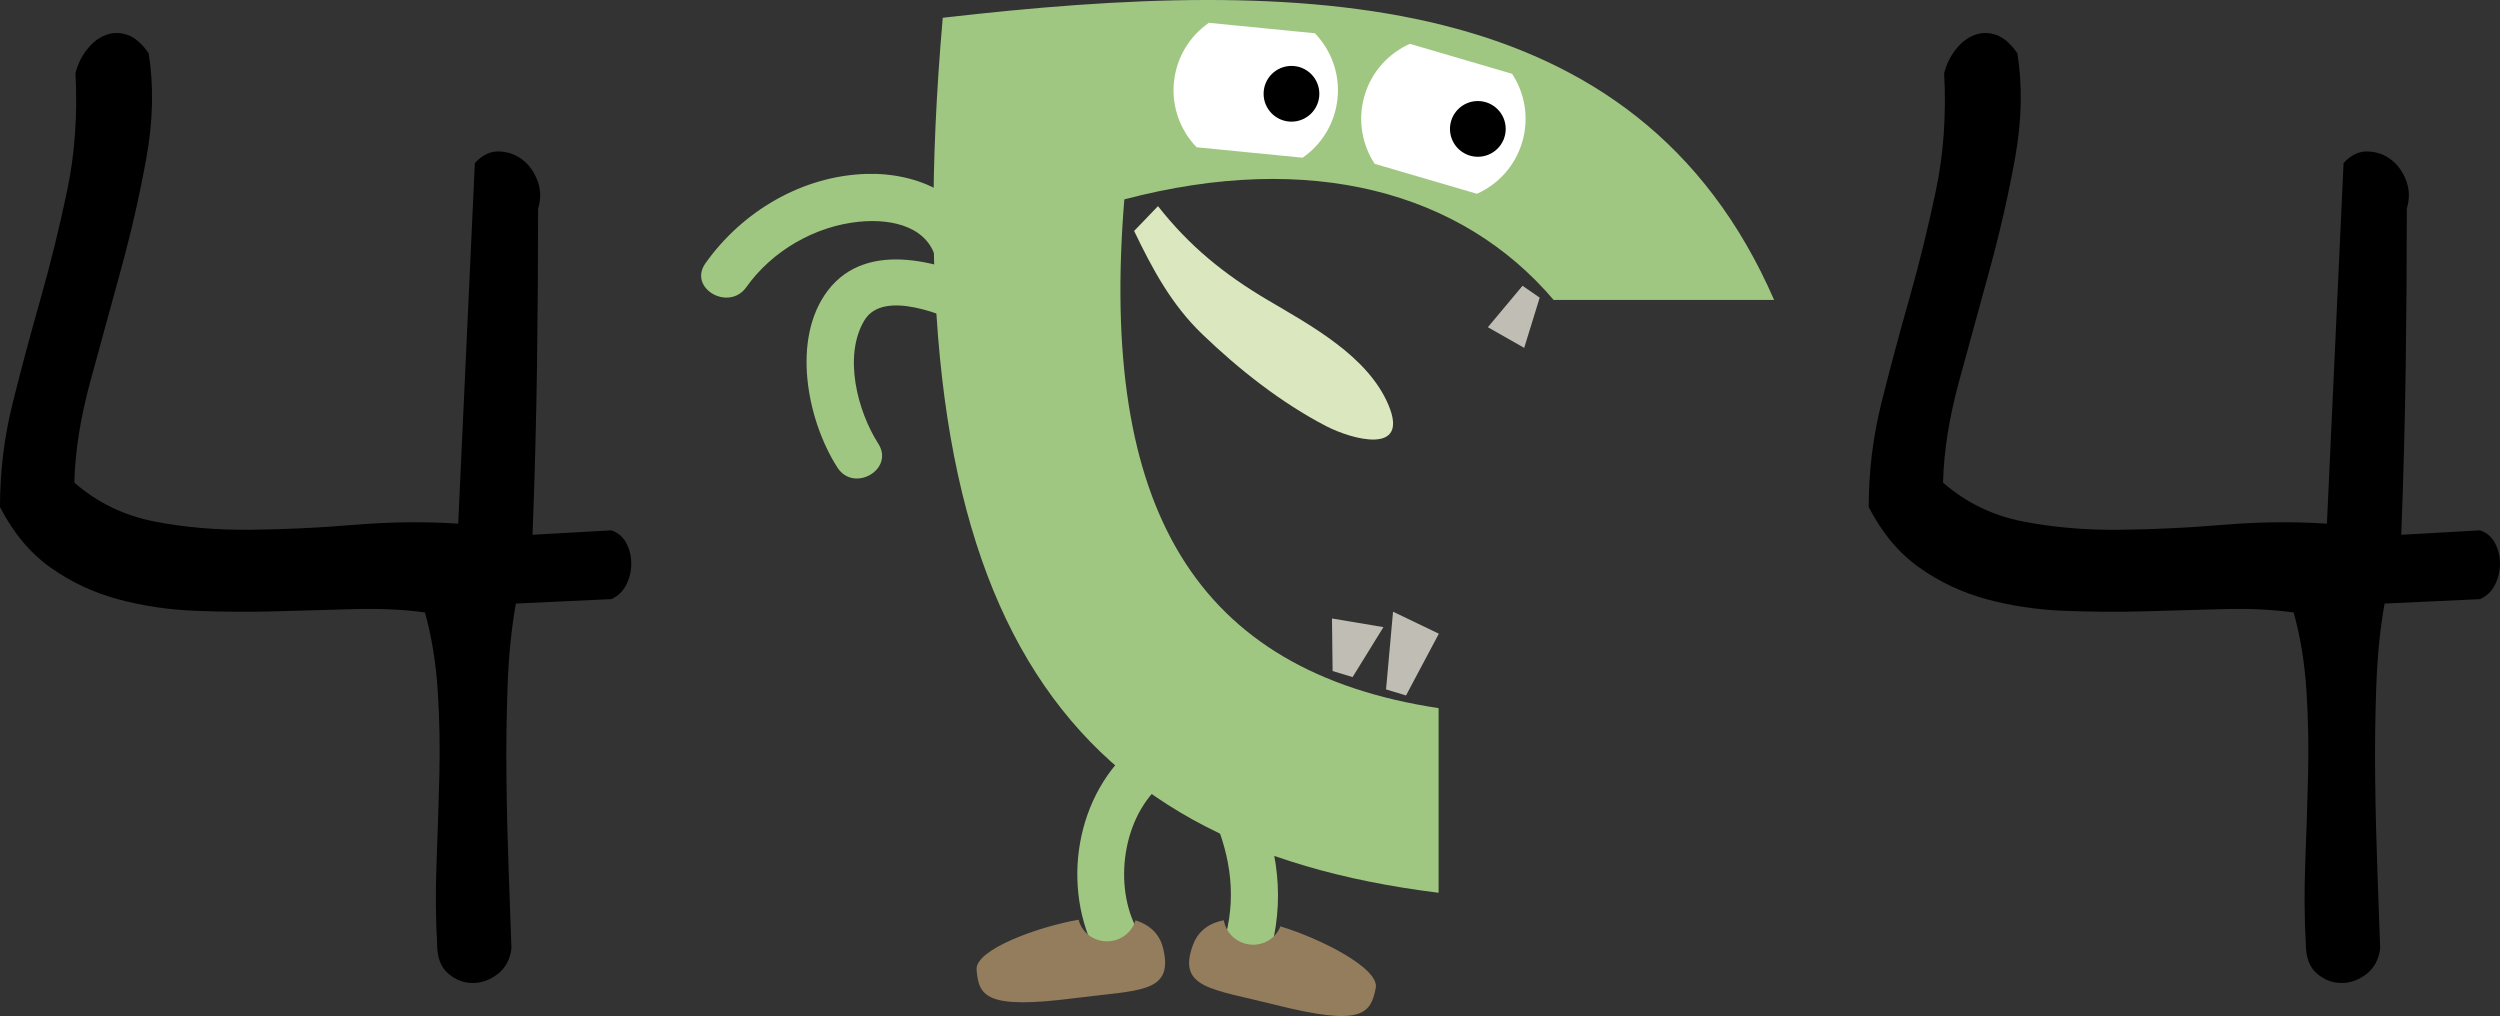 <?xml version="1.0" encoding="utf-8"?>
<!-- Generator: Adobe Illustrator 17.0.0, SVG Export Plug-In . SVG Version: 6.00 Build 0)  -->
<!DOCTYPE svg PUBLIC "-//W3C//DTD SVG 1.1//EN" "http://www.w3.org/Graphics/SVG/1.1/DTD/svg11.dtd">
<svg version="1.1" id="Calque_1" xmlns="http://www.w3.org/2000/svg" xmlns:xlink="http://www.w3.org/1999/xlink" x="0px" y="0px"
	 width="748.526px" height="304.205px" viewBox="0 0 748.526 304.205" enable-background="new 0 0 748.526 304.205"
	 xml:space="preserve">
<rect x="0" y="0" width="748.526" height="304.205" fill="#333333" stroke="none"/>
<g>
	<path fill="#A0C782" d="M282.27,5.322c-15.574,177.819,34.233,247.867,148.461,261.98v-55.273
		c-72.687-11.045-101.672-59.688-94.095-152.334c55.674-14.651,100.95-2.34,128.536,30.108h66.012
		C490.143-4.43,390.814-7.171,282.27,5.322z"/>
	<g>
		<path fill="#FFFFFF" d="M358.273,44.093l31.751,3.125c5.708-3.974,9.715-10.317,10.45-17.782
			c0.735-7.465-1.959-14.467-6.783-19.478L361.94,6.834c-5.708,3.974-9.715,10.317-10.45,17.782
			C350.755,32.08,353.449,39.083,358.273,44.093z"/>
		<circle cx="386.68" cy="28.079" r="8.344"/>
		<path fill="#FFFFFF" d="M411.59,49.047l30.615,8.978c6.348-2.842,11.465-8.329,13.576-15.527
			c2.111-7.197,0.767-14.579-3.041-20.399l-30.615-8.978c-6.348,2.843-11.465,8.329-13.576,15.527
			C406.439,35.845,407.782,43.226,411.59,49.047z"/>
		<circle cx="442.481" cy="38.597" r="8.344"/>
	</g>
	<path fill="#DBE7BF" d="M346.714,61.72c9.367,11.934,19.741,20.367,32.776,28.073c12.957,7.66,30.103,16.823,36.258,31.528
		c6.29,15.026-10.926,10.282-18.651,6.282c-13.497-6.988-26.256-17.073-37.185-27.602c-9.186-8.85-14.874-19.464-20.343-30.851
		L346.714,61.72z"/>
	<polygon fill="#BFBDB4" points="398.996,200.913 398.805,185.181 414.218,187.766 404.977,202.728 	"/>
	<polygon fill="#BFBDB4" points="414.997,206.414 417.09,183.151 430.807,189.735 420.978,208.228 	"/>
	<polygon fill="#BFBDB4" points="461,89.123 456.359,104.157 445.482,97.972 455.863,85.563 	"/>
	<g>
		<g>
			<path fill="#A0C781" d="M297.418,85.781c-14.594-7.172-37.557-14.402-49.48,1.111c-11.088,14.427-6.356,38.826,2.784,53.085
				c4.914,7.667,17.186,0.566,12.238-7.154c-6.25-9.751-10.514-26.285-4.16-36.889c5.717-9.541,24.349-1.411,31.464,2.085
				C298.435,102.034,305.621,89.812,297.418,85.781L297.418,85.781z"/>
		</g>
	</g>
	<g>
		<g>
			<path fill="#A0C781" d="M342.264,221.281c-19.414,13.957-24.936,42.069-14.542,63.196c4.035,8.201,16.257,1.016,12.238-7.153
				c-6.741-13.702-3.336-34.607,9.458-43.804C356.766,228.237,349.702,215.935,342.264,221.281L342.264,221.281z"/>
		</g>
	</g>
	<g>
		<g>
			<path fill="#A0C781" d="M362.223,241.977c5.717,12.395,8.159,24.66,4.786,38.039c-2.235,8.867,11.434,12.626,13.667,3.768
				c4.353-17.271,1.141-33.013-6.215-48.961C370.637,226.532,358.423,233.737,362.223,241.977L362.223,241.977z"/>
		</g>
	</g>
	<g>
		<g>
			<path fill="#A0C781" d="M294.177,75.016c-2.956-16.49-19.584-23.412-34.778-22.947c-19.255,0.589-37.178,11.23-48.176,26.754
				c-5.297,7.476,7.001,14.545,12.238,7.154c7.702-10.871,20.546-18.295,33.816-19.597c10.3-1.011,21.318,1.724,23.233,12.404
				C282.121,87.771,295.779,83.951,294.177,75.016L294.177,75.016z"/>
		</g>
	</g>
	<path fill="#937D5C" d="M348.333,284.228c-0.881-3.881-3.338-7.098-8.364-8.672c-0.952,3.272-3.862,5.83-7.55,6.232
		c-4.44,0.483-8.448-2.326-9.477-6.419c-12.223,2.143-31.001,8.945-30.543,14.948c0.612,8.019,2.865,11.947,29.23,8.555
		C341.046,296.374,351.339,297.463,348.333,284.228z"/>
	<path fill="#937D5C" d="M357.094,283.164c1.334-3.749,4.153-6.654,9.331-7.623c0.559,3.362,3.145,6.246,6.761,7.08
		c4.352,1.005,8.664-1.311,10.17-5.254c11.884,3.573,29.726,12.547,28.562,18.454c-1.556,7.89-4.257,11.524-30.036,5.04
		C362.894,296.086,352.544,295.952,357.094,283.164z"/>
</g>
<g>
	<path d="M130.881,282.692c-0.446-7.75-0.498-15.945-0.166-24.582c0.332-8.637,0.607-17.273,0.831-25.91
		c0.218-8.637,0.052-17.16-0.499-25.579c-0.555-8.413-1.827-16.162-3.82-23.253c-6.426-0.882-13.454-1.214-21.094-0.996
		c-7.641,0.224-15.504,0.446-23.585,0.664c-8.086,0.224-16.168,0.166-24.25-0.166c-8.086-0.332-15.779-1.494-23.087-3.487
		s-14.009-5.149-20.097-9.468C9.021,165.597,3.986,159.565,0,151.811c0-10.631,1.271-21.037,3.82-31.226
		c2.543-10.184,5.315-20.539,8.304-31.06c2.99-10.516,5.647-21.312,7.973-32.388c2.325-11.071,3.156-22.807,2.491-35.212
		c0.665-2.657,1.827-5.035,3.488-7.142c1.661-2.103,3.54-3.54,5.647-4.318c2.102-0.773,4.261-0.773,6.478,0
		c2.211,0.778,4.318,2.605,6.312,5.481c1.547,9.748,1.329,20.154-0.665,31.225c-1.993,11.077-4.542,22.256-7.64,33.551
		c-3.104,11.294-6.146,22.422-9.135,33.385c-2.99,10.962-4.599,21.094-4.817,30.395c6.862,5.979,14.834,9.856,23.917,11.627
		c9.078,1.774,18.711,2.605,28.9,2.491c10.184-0.109,20.596-0.607,31.226-1.495c10.63-0.883,20.928-0.996,30.893-0.332l4.983-107.96
		c2.211-2.435,4.65-3.597,7.308-3.488c2.657,0.114,4.982,0.944,6.976,2.491c1.993,1.552,3.488,3.654,4.485,6.312
		c0.996,2.657,1.048,5.429,0.166,8.305c0,15.945-0.114,31.838-0.333,47.668c-0.223,15.836-0.664,32.502-1.329,49.993l23.585-1.328
		c1.993,0.664,3.488,1.941,4.485,3.82c0.997,1.884,1.495,3.934,1.495,6.146c0,2.216-0.498,4.318-1.495,6.312
		c-0.997,1.992-2.492,3.436-4.485,4.318l-28.568,1.328c-1.329,7.309-2.159,15.561-2.491,24.748
		c-0.332,9.192-0.446,18.493-0.332,27.903c0.109,9.416,0.332,18.551,0.664,27.405c0.333,8.86,0.607,16.609,0.831,23.253
		c-0.446,3.322-1.827,5.87-4.152,7.641c-2.325,1.775-4.816,2.657-7.474,2.657c-2.657,0-5.097-0.939-7.308-2.823
		C131.986,289.616,130.881,286.678,130.881,282.692z"/>
</g>
<g>
	<path d="M690.394,282.692c-0.446-7.75-0.498-15.945-0.166-24.582c0.332-8.637,0.607-17.273,0.831-25.91
		c0.218-8.637,0.052-17.16-0.499-25.579c-0.555-8.413-1.827-16.162-3.82-23.253c-6.426-0.882-13.454-1.214-21.094-0.996
		c-7.641,0.224-15.504,0.446-23.585,0.664c-8.086,0.224-16.168,0.166-24.25-0.166c-8.086-0.332-15.779-1.494-23.087-3.487
		s-14.009-5.149-20.097-9.468c-6.093-4.318-11.128-10.35-15.114-18.104c0-10.631,1.271-21.037,3.82-31.226
		c2.543-10.184,5.315-20.539,8.304-31.06c2.99-10.516,5.647-21.312,7.973-32.388c2.325-11.071,3.156-22.807,2.491-35.212
		c0.665-2.657,1.827-5.035,3.488-7.142c1.661-2.103,3.54-3.54,5.647-4.318c2.102-0.773,4.261-0.773,6.478,0
		c2.211,0.778,4.318,2.605,6.312,5.481c1.547,9.748,1.329,20.154-0.665,31.225c-1.993,11.077-4.542,22.256-7.64,33.551
		c-3.104,11.294-6.146,22.422-9.135,33.385c-2.99,10.962-4.599,21.094-4.817,30.395c6.862,5.979,14.834,9.856,23.917,11.627
		c9.078,1.774,18.711,2.605,28.9,2.491c10.184-0.109,20.596-0.607,31.226-1.495c10.63-0.883,20.928-0.996,30.893-0.332l4.983-107.96
		c2.211-2.435,4.65-3.597,7.308-3.488c2.657,0.114,4.982,0.944,6.976,2.491c1.993,1.552,3.488,3.654,4.485,6.312
		c0.996,2.657,1.048,5.429,0.166,8.305c0,15.945-0.114,31.838-0.333,47.668c-0.223,15.836-0.664,32.502-1.329,49.993l23.585-1.328
		c1.993,0.664,3.488,1.941,4.485,3.82c0.997,1.884,1.495,3.934,1.495,6.146c0,2.216-0.498,4.318-1.495,6.312
		c-0.997,1.992-2.492,3.436-4.485,4.318l-28.568,1.328c-1.329,7.309-2.159,15.561-2.491,24.748
		c-0.332,9.192-0.446,18.493-0.332,27.903c0.109,9.416,0.332,18.551,0.664,27.405c0.333,8.86,0.607,16.609,0.831,23.253
		c-0.446,3.322-1.827,5.87-4.152,7.641c-2.325,1.775-4.816,2.657-7.474,2.657c-2.657,0-5.097-0.939-7.308-2.823
		C691.499,289.616,690.394,286.678,690.394,282.692z"/>
</g>
</svg>
